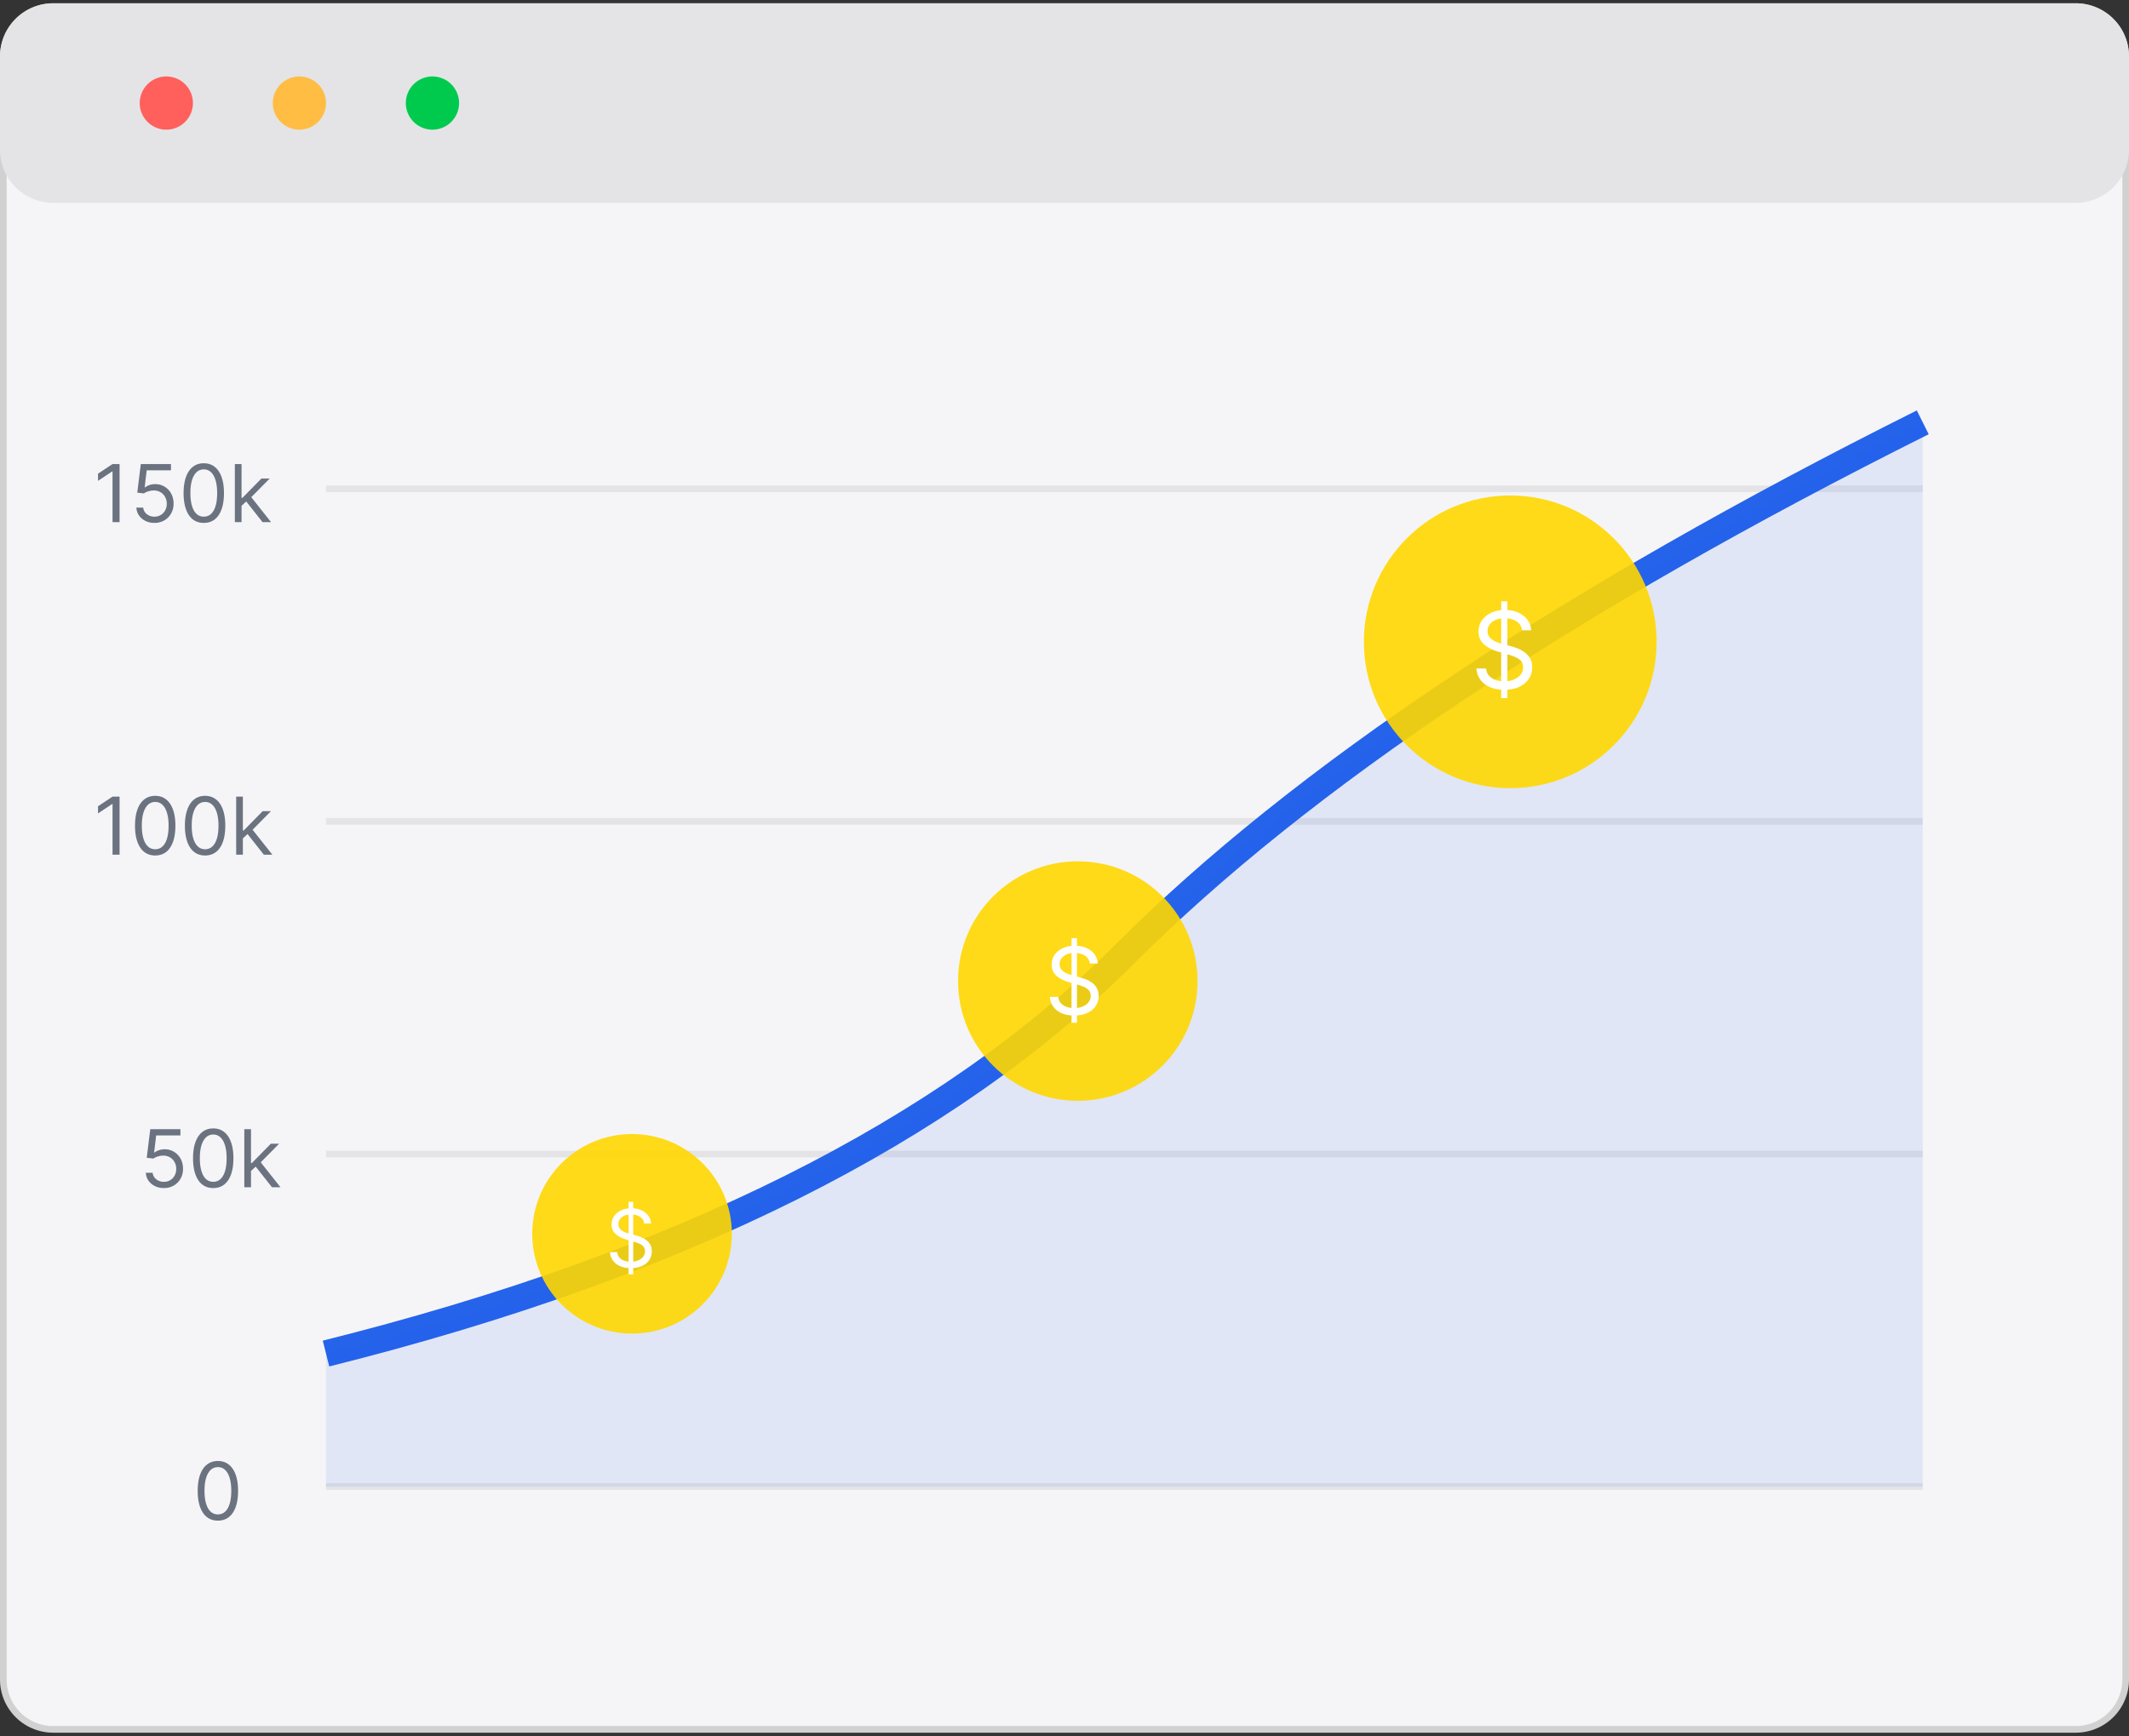 <svg xmlns="http://www.w3.org/2000/svg" fill="none" viewBox="0 0 320 261" class="nuxt-icon !h-full !w-full"><rect x="0" y="0" width="320" height="261" fill="#333333" stroke="none"/><path fill="#F5F5F7" stroke="#D1D1D1" d="M8 .994h304a7.5 7.5 0 0 1 7.5 7.5v244a7.5 7.5 0 0 1-7.5 7.5H8a7.5 7.5 0 0 1-7.5-7.5v-244A7.5 7.5 0 0 1 8 .994Z"></path><path fill="#E4E4E7" d="M312 .494H8a8 8 0 0 0-8 8v14a8 8 0 0 0 8 8h304a8 8 0 0 0 8-8v-14a8 8 0 0 0-8-8Z"></path><path fill="#FF605C" d="M25 19.494a4 4 0 1 0 0-8 4 4 0 0 0 0 8Z"></path><path fill="#FFBD44" d="M45 19.494a4 4 0 1 0 0-8 4 4 0 0 0 0 8Z"></path><path fill="#00CA4E" d="M65 19.494a4 4 0 1 0 0-8 4 4 0 0 0 0 8Z"></path><path fill="#000" d="M49 223.494h240Z"></path><path stroke="#E4E4E7" d="M49 223.494h240"></path><path fill="#000" d="M49 173.494h240Z"></path><path stroke="#E4E4E7" d="M49 173.494h240"></path><path fill="#000" d="M49 123.494h240Z"></path><path stroke="#E4E4E7" d="M49 123.494h240"></path><path fill="#000" d="M49 73.494h240Z"></path><path stroke="#E4E4E7" d="M49 73.494h240"></path><path stroke="#2563EB" stroke-width="4" d="M49 203.494c53.333-13.334 93.333-33.334 120-60 26.667-26.667 66.667-53.334 120-80"></path><path fill="#2563EB" d="M49 203.494c53.333-13.334 93.333-33.334 120-60 26.667-26.667 66.667-53.334 120-80v160H49v-20Z" opacity=".1"></path><path fill="gold" d="M95 200.494c8.284 0 15-6.716 15-15 0-8.285-6.716-15-15-15-8.284 0-15 6.715-15 15 0 8.284 6.716 15 15 15Z" opacity=".9"></path><path fill="#fff" d="M94.477 191.585v-10.91h.7v10.91h-.7Zm2.352-7.637a1.335 1.335 0 0 0-.622-1.005c-.363-.239-.81-.358-1.338-.358-.386 0-.724.062-1.014.187a1.619 1.619 0 0 0-.673.516c-.16.218-.239.467-.239.745 0 .233.056.434.166.601.114.165.259.303.435.414.176.108.36.197.554.268.193.068.37.124.533.166l.886.239c.227.06.48.142.759.247.28.105.55.249.805.43.258.179.472.41.64.691.167.281.25.626.25 1.035a2.3 2.3 0 0 1-.37 1.279c-.245.38-.602.683-1.074.907-.469.225-1.038.337-1.709.337-.625 0-1.166-.101-1.623-.302a2.589 2.589 0 0 1-1.074-.844 2.409 2.409 0 0 1-.44-1.257h1.092c.028.329.139.602.332.818a1.8 1.8 0 0 0 .742.477c.3.102.625.154.971.154.404 0 .766-.066 1.087-.197.32-.133.575-.318.763-.553.187-.239.28-.518.28-.836 0-.289-.08-.525-.242-.707a1.773 1.773 0 0 0-.64-.443 6.782 6.782 0 0 0-.856-.299l-1.074-.306c-.681-.196-1.221-.476-1.619-.84-.398-.364-.596-.839-.596-1.427 0-.489.132-.915.396-1.279.267-.366.625-.65 1.074-.852a3.62 3.62 0 0 1 1.512-.307c.563 0 1.063.101 1.5.303.438.198.784.471 1.04.818.259.346.395.74.41 1.18H96.83Z"></path><path fill="gold" d="M162 165.494c9.941 0 18-8.059 18-18s-8.059-18-18-18-18 8.059-18 18 8.059 18 18 18Z" opacity=".9"></path><path fill="#fff" d="M161.057 153.766v-12.727h.815v12.727h-.815Zm2.744-8.909a1.56 1.56 0 0 0-.726-1.173c-.424-.278-.944-.418-1.561-.418-.451 0-.845.073-1.183.219a1.886 1.886 0 0 0-.786.602 1.445 1.445 0 0 0-.278.87c0 .272.065.505.194.701.133.192.302.353.507.482.206.126.421.23.646.313.226.08.433.144.622.194l1.034.278c.265.07.56.166.885.289.328.122.641.29.939.502.302.209.551.477.746.805.196.328.294.731.294 1.208 0 .551-.145 1.048-.433 1.492-.285.444-.703.797-1.253 1.059-.547.262-1.211.393-1.993.393-.73 0-1.361-.118-1.895-.353-.53-.236-.948-.564-1.252-.985a2.809 2.809 0 0 1-.513-1.466h1.273c.033.384.163.702.388.954.229.249.517.434.865.557a3.51 3.51 0 0 0 1.134.179c.47 0 .893-.076 1.267-.229.375-.155.671-.371.89-.646.219-.278.328-.603.328-.974 0-.339-.094-.614-.283-.826a2.09 2.09 0 0 0-.746-.517 7.997 7.997 0 0 0-.999-.348l-1.253-.358c-.795-.228-1.425-.555-1.889-.979-.464-.424-.696-.98-.696-1.666 0-.57.154-1.067.462-1.491a3.065 3.065 0 0 1 1.253-.994 4.224 4.224 0 0 1 1.765-.358c.656 0 1.24.117 1.75.353.51.232.915.55 1.213.954.302.405.461.864.477 1.377h-1.193Z"></path><path fill="gold" d="M227 118.494c12.15 0 22-9.85 22-22s-9.85-22-22-22-22 9.85-22 22 9.85 22 22 22Z" opacity=".9"></path><path fill="#fff" d="M225.636 104.948V90.403h.932v14.545h-.932Zm3.137-10.182a1.783 1.783 0 0 0-.83-1.34c-.485-.319-1.079-.478-1.784-.478-.515 0-.966.084-1.352.25a2.158 2.158 0 0 0-.898.688 1.649 1.649 0 0 0-.318.994c0 .31.074.578.221.801.152.22.345.404.58.551.235.144.481.264.739.358.257.091.494.165.71.222l1.182.318c.303.08.64.19 1.011.33.375.14.733.331 1.074.573.345.24.629.546.852.92.224.376.335.836.335 1.382 0 .628-.164 1.197-.494 1.704-.326.508-.803.911-1.432 1.21-.625.3-1.384.449-2.278.449-.833 0-1.555-.134-2.165-.403-.606-.269-1.083-.644-1.432-1.125a3.22 3.22 0 0 1-.585-1.676h1.455c.038.439.185.803.443 1.091.261.284.591.496.988.636.402.136.834.204 1.296.204.538 0 1.021-.087 1.449-.261.428-.178.767-.424 1.017-.739.25-.318.375-.689.375-1.113 0-.386-.108-.7-.324-.943-.216-.243-.5-.44-.852-.591a9.012 9.012 0 0 0-1.142-.398l-1.432-.41c-.909-.26-1.629-.633-2.159-1.118-.531-.485-.796-1.12-.796-1.904 0-.651.176-1.22.529-1.704a3.506 3.506 0 0 1 1.432-1.137c.602-.272 1.274-.409 2.017-.409.75 0 1.416.135 2 .404.583.265 1.045.628 1.386 1.09.345.463.526.987.545 1.574h-1.363Z"></path><path fill="#6B7280" d="M32.75 228.613c-.642 0-1.189-.175-1.64-.524-.452-.352-.797-.862-1.036-1.53-.239-.67-.358-1.48-.358-2.429 0-.943.12-1.749.358-2.416.241-.671.588-1.182 1.04-1.534.454-.355 1-.533 1.636-.533.636 0 1.18.178 1.632.533.455.352.801.863 1.04 1.534.241.667.362 1.473.362 2.416 0 .949-.12 1.759-.358 2.429-.239.668-.584 1.178-1.035 1.53-.452.349-.999.524-1.641.524Zm0-.938c.636 0 1.13-.306 1.483-.92.352-.614.528-1.489.528-2.625 0-.756-.08-1.399-.242-1.93-.16-.532-.39-.936-.69-1.215a1.525 1.525 0 0 0-1.079-.417c-.63 0-1.124.311-1.479.933-.355.619-.532 1.495-.532 2.629 0 .756.08 1.398.238 1.926.16.529.388.931.686 1.206a1.55 1.55 0 0 0 1.087.413ZM24.63 178.613c-.5 0-.95-.099-1.35-.298a2.508 2.508 0 0 1-.963-.819 2.225 2.225 0 0 1-.396-1.184h1.022c.04.395.219.721.537.98.321.256.705.383 1.15.383a1.78 1.78 0 0 0 1.615-.941c.163-.296.244-.63.244-1.002 0-.38-.084-.72-.252-1.018a1.845 1.845 0 0 0-.682-.712 1.93 1.93 0 0 0-.992-.264 2.7 2.7 0 0 0-.823.124 2.269 2.269 0 0 0-.694.319l-.99-.119.53-4.296h4.533v.938h-3.647l-.307 2.574h.05c.18-.142.404-.26.674-.354.27-.094.551-.141.844-.141.534 0 1.01.128 1.427.384.421.253.75.599.99 1.04.24.44.361.943.361 1.508 0 .557-.125 1.054-.375 1.492a2.747 2.747 0 0 1-1.022 1.031 2.92 2.92 0 0 1-1.483.375Zm7.42 0c-.641 0-1.188-.175-1.64-.524-.451-.352-.797-.862-1.035-1.53-.239-.67-.358-1.48-.358-2.429 0-.943.119-1.749.358-2.416.241-.671.588-1.182 1.04-1.534.454-.355 1-.533 1.636-.533.636 0 1.18.178 1.632.533.454.352.801.863 1.04 1.534.241.667.362 1.473.362 2.416 0 .949-.12 1.759-.358 2.429-.239.668-.584 1.178-1.036 1.53-.451.349-.998.524-1.64.524Zm0-.938c.637 0 1.132-.306 1.484-.92.352-.614.528-1.489.528-2.625 0-.756-.08-1.399-.243-1.93-.159-.532-.389-.936-.69-1.215a1.525 1.525 0 0 0-1.078-.417c-.63 0-1.124.311-1.479.933-.355.619-.533 1.495-.533 2.629 0 .756.08 1.398.24 1.926.158.529.387.931.685 1.206.301.276.664.413 1.087.413Zm5.609-1.568-.017-1.244h.204l2.864-2.915h1.244l-3.05 3.085h-.086l-1.16 1.074Zm-.938 2.387v-8.728h1.006v8.728H36.72Zm4.16 0-2.557-3.239.715-.699 3.12 3.938H40.88ZM17.972 119.766v8.728h-1.057v-7.62h-.051l-2.131 1.415v-1.074l2.182-1.449h1.057Zm5.356 8.847c-.642 0-1.189-.175-1.64-.524-.452-.352-.797-.862-1.036-1.53-.239-.67-.358-1.48-.358-2.429 0-.943.12-1.749.358-2.416.241-.671.588-1.182 1.04-1.534.454-.355 1-.533 1.636-.533.637 0 1.18.178 1.632.533.455.352.801.863 1.04 1.534.241.667.362 1.473.362 2.416 0 .949-.12 1.759-.358 2.429-.238.668-.584 1.178-1.035 1.53-.452.349-.999.524-1.64.524Zm0-.938c.637 0 1.13-.306 1.483-.92.352-.614.529-1.489.529-2.625 0-.756-.081-1.399-.243-1.93-.16-.532-.39-.936-.69-1.215a1.525 1.525 0 0 0-1.079-.417c-.63 0-1.123.311-1.479.933-.355.619-.532 1.495-.532 2.629 0 .756.08 1.398.238 1.926.16.529.388.931.686 1.206a1.55 1.55 0 0 0 1.087.413Zm7.5.938c-.642 0-1.189-.175-1.64-.524-.452-.352-.797-.862-1.036-1.53-.239-.67-.358-1.48-.358-2.429 0-.943.12-1.749.358-2.416.241-.671.588-1.182 1.04-1.534.454-.355 1-.533 1.636-.533.637 0 1.18.178 1.632.533.455.352.801.863 1.04 1.534.242.667.362 1.473.362 2.416 0 .949-.12 1.759-.358 2.429-.238.668-.584 1.178-1.035 1.53-.452.349-.999.524-1.64.524Zm0-.938c.637 0 1.13-.306 1.483-.92.352-.614.529-1.489.529-2.625 0-.756-.082-1.399-.243-1.93-.16-.532-.39-.936-.69-1.215a1.525 1.525 0 0 0-1.079-.417c-.63 0-1.123.311-1.479.933-.355.619-.532 1.495-.532 2.629 0 .756.08 1.398.238 1.926.16.529.388.931.686 1.206a1.55 1.55 0 0 0 1.087.413Zm5.608-1.568-.017-1.244h.205l2.863-2.915h1.244l-3.05 3.085h-.086l-1.159 1.074Zm-.937 2.387v-8.728h1.005v8.728H35.5Zm4.159 0-2.557-3.239.716-.699 3.12 3.938h-1.28ZM17.972 69.766v8.728h-1.057v-7.62h-.051l-2.131 1.415v-1.074l2.182-1.449h1.057Zm5.237 8.847c-.5 0-.95-.1-1.351-.298a2.51 2.51 0 0 1-.963-.819 2.229 2.229 0 0 1-.396-1.184h1.022c.04.395.22.721.537.98a1.79 1.79 0 0 0 1.15.383 1.776 1.776 0 0 0 1.615-.942 2.05 2.05 0 0 0 .244-1c0-.381-.084-.72-.252-1.02a1.845 1.845 0 0 0-.681-.71 1.926 1.926 0 0 0-.993-.265 2.726 2.726 0 0 0-.823.124 2.285 2.285 0 0 0-.694.32l-.99-.12.53-4.296h4.533v.938H22.05l-.307 2.574h.051c.179-.142.403-.26.673-.354.27-.094.552-.14.844-.14.534 0 1.01.127 1.428.383.42.253.75.6.988 1.04.242.44.363.943.363 1.508 0 .557-.125 1.054-.375 1.492a2.742 2.742 0 0 1-1.023 1.031 2.92 2.92 0 0 1-1.483.375Zm7.42 0c-.642 0-1.189-.175-1.64-.524-.452-.352-.798-.862-1.036-1.53-.239-.67-.358-1.48-.358-2.429 0-.943.12-1.749.358-2.416.241-.67.588-1.182 1.04-1.534.454-.355 1-.533 1.636-.533.636 0 1.18.178 1.632.533.455.352.801.863 1.04 1.534.241.667.362 1.473.362 2.416 0 .949-.12 1.758-.358 2.429-.239.668-.584 1.178-1.035 1.53-.452.35-.999.524-1.641.524Zm0-.938c.636 0 1.13-.306 1.483-.92.352-.614.528-1.489.528-2.625 0-.756-.08-1.4-.243-1.93-.159-.532-.389-.937-.69-1.215a1.524 1.524 0 0 0-1.078-.418c-.63 0-1.124.312-1.479.934-.355.62-.532 1.495-.532 2.629 0 .756.08 1.398.238 1.926.16.529.388.93.686 1.206.301.276.664.413 1.087.413Zm5.608-1.568-.017-1.244h.204l2.864-2.915h1.244l-3.05 3.085h-.086l-1.16 1.074Zm-.938 2.387v-8.728h1.006v8.728h-1.006Zm4.16 0-2.557-3.239.715-.699 3.12 3.938h-1.279Z"></path></svg>